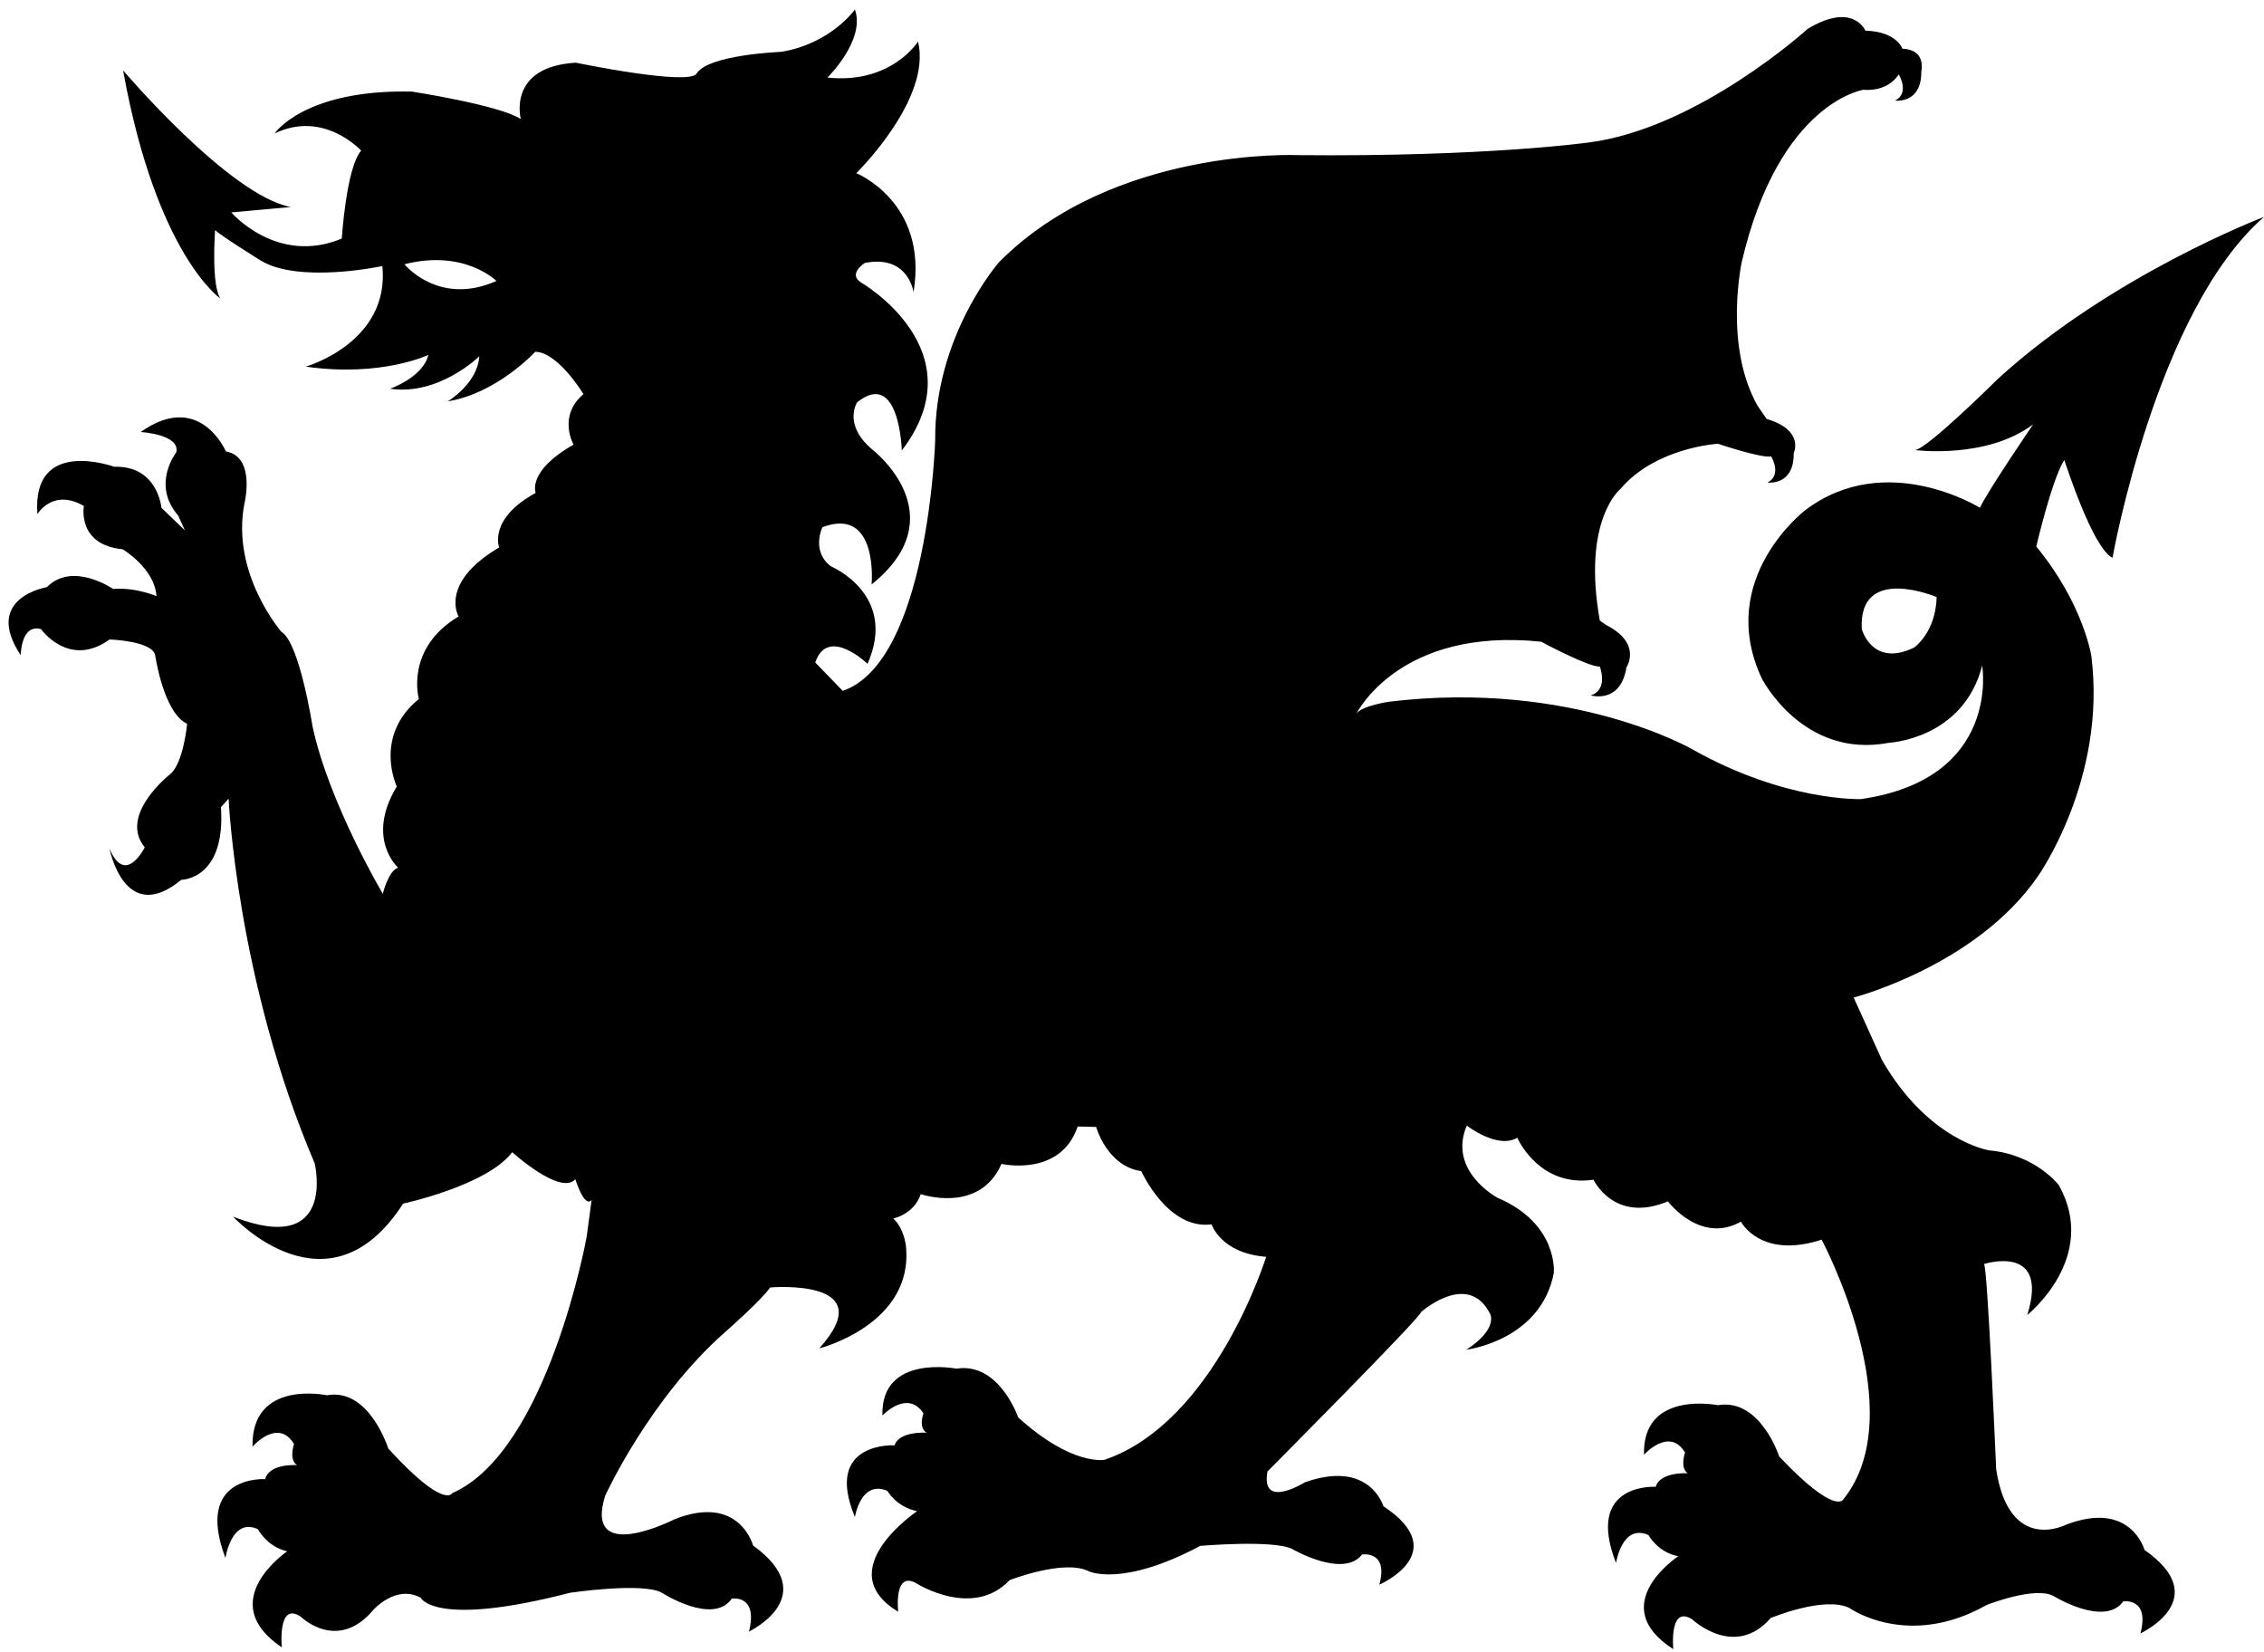 <?xml version="1.0" encoding="utf-8"?>
<!-- Generator: Adobe Illustrator 23.0.1, SVG Export Plug-In . SVG Version: 6.00 Build 0)  -->
<svg version="1.1" id="Слой_1" xmlns="http://www.w3.org/2000/svg" xmlns:xlink="http://www.w3.org/1999/xlink" x="0px" y="0px"
	 viewBox="0 0 502.1 366.3" style="enable-background:new 0 0 502.1 366.3;" xml:space="preserve">
<path d="M468.5,123.7c0,0,9.7-54.8,33.6-75.6c0,0-33.7,12.8-59,35.9c0,0-15.7,15.6-18.4,15.8c0,0,15.8,2.1,26.2-5.7
	c0,0-10.1,14.8-11.8,18.5c0,0-20.8-13-38.7,0.5c0,0-20,15.2-9.7,37.3c0,0,9.1,18,28.3,14.3c0,0,16.4-0.8,20.6-17.1
	c0,0,4.3,25.1-26.9,29.6c0,0-16.7,0.6-37.3-11c0,0-26.7-15.5-67.3-10.6c0,0-6.2,0.9-7.3,2.7c0,0,9.4-19.3,41-16c0,0,10.6,5.7,13,5.5
	c0,0,2,5.1-2,6.4c0,0,6.6,2,7.9-6.2c0,0,3.6-5.3-4.5-9.4l-1.4-1c-4-22.4,4.6-29.2,4.6-29.2c7.8-9.2,21.6-10,21.6-10
	s9.8,3.3,11.8,2.8c0,0,2.5,4.1-0.8,5.8c0,0,5.9,0.8,5.8-6.5c0,0,2.5-5.1-6-7.6l-2-2.9c-7.6-13.4-3.5-32-3.5-32
	c8.3-35.4,27-38.1,27-38.1s5.1,0.7,7.8-3.4c0,0,2.5,4.1-0.8,5.8c0,0,5.9,0.8,5.8-6.5c0,0,1.2-4.8-4.2-5c0,0-1.2-3.8-8.2-4
	c0,0-2.7-6.5-12.8-0.4c0,0-24.3,22.1-48.6,25.2c0,0-22.7,3.2-64.4,2.8c0,0-40.9-1.9-66.3,23.7c0,0-14.4,16.3-14.2,39.6
	c0,0-1.5,49-20.5,55.5l-6.1-6.3c2.8-8.2,11.6,0.3,11.6,0.3c6.8-15.4-8.1-21.6-8.1-21.6c-4.5-3.4-1.9-8.7-1.9-8.7
	c12.5-4.7,10.9,12.7,10.9,12.7c19-15.3,0.3-29.8,0.3-29.8c-6.8-5.6-3.5-10.6-3.5-10.6c9.4-7.5,9.9,10.7,9.9,10.7
	c17-22.3-9.1-37.3-9.1-37.3c-2.9-1.9,0.9-4.3,0.9-4.3c9.7-1.9,10.8,6.5,10.8,6.5c3.3-20-12.7-26.4-12.7-26.4s16.8-16.4,13.7-29.2
	c0,0-5.9,9.5-20.1,8c0,0,8.5-8.3,6.1-15.1c0,0-5.3,7.6-16.4,9.4c0,0-16.1,0.6-18.7,4.8c-1.7,2.8-26.8-2.4-26.8-2.4
	c-15.3,0.9-12.2,12.5-12.2,12.5c-4.7-3.1-24.2-6.1-24.2-6.1c-23.9-0.5-30.4,9.3-30.4,9.3c10.9-5.3,19.2,3.8,19.2,3.8
	c-3.3,3.7-4.3,19.5-4.3,19.5c-14.4,6-24.5-5.8-24.5-5.8l13.2-1.2c-13.6-2.5-37.2-30.3-37.2-30.3c7.4,41,21.6,50.6,21.6,50.6
	C46.8,63.3,47.7,51,47.7,51c1,1.1,10,6.7,10,6.7C66.2,63,84.8,59,84.8,59c1.7,17-17,22.3-17,22.3C84.6,83.7,95,78.7,95,78.7
	c-1.2,5-8.5,7.5-8.5,7.5c10.9,1.6,19.8-7.2,19.8-7.2c-0.4,6.1-7,10-7,10c11-1.8,19.4-11,19.4-11c5.1,0.1,10.7,9.4,10.7,9.4
	c-5.8,4.9-2.2,11.2-2.2,11.2c-10.4,5.9-8.4,10.7-8.4,10.7c-10.6,5.8-8.1,12.1-8.1,12.1c-13.4,7.9-9,15.3-9,15.3
	c-12,7.2-8.8,18.3-8.8,18.3c-10.2,8.3-4.9,19.4-4.9,19.4c-7,11.6,0.3,18,0.3,18c-2.2,0.7-3.4,5.8-3.4,5.8s-12-20.2-15.6-37.2
	c0,0-2.9-18.6-6.9-20.9c0,0-11.2-12.9-8.2-28.4c0,0,2.6-10.4-4.1-11.6c0,0-5.8-13.6-18.9-4.3c0,0,8.8,0.5,7.9,4.5
	c0,0-5.6,7.1,0.4,14l1.5,3.3l-5.2-5c0,0-0.8-9.4-10.5-9.1c0,0-18.3-6.7-17,10.5c0,0,3.4-5.8,10.3-1.8c0,0-1.6,8.6,8.6,9.6
	c0,0,7.1,4.2,7.5,10.4c0,0-4.5-2-9.6-1.6c0,0-9-6.2-14.7-0.4c0,0-14.3,2.3-5.8,15.1c0,0,0-7,4.5-5.8c0,0,6.2,8.8,15.2,2.3
	c0,0,9.3,0.3,10.1,3.4c0,0,1.8,12.8,7.1,15.3c0,0-0.8,8.8-3.8,11.2c0,0-11.5,9-5.6,16.2c0,0-4.3,8.7-7.8,0.3c0,0,3.3,17.3,15.9,6.9
	c0,0,9.9,0,8.8-16.1l1.7-1.9c0,0,1.8,40.4,19.1,80.9c0,0,5,20.8-18.1,11.8c0,0,21.1,22.9,37.7-2.9c0,0,18.6-4,24.2-11.4
	c0,0,10.7,9.7,14,6c0,0,2,6.5,3.6,4.6l-1.1,8.2c0,0-8.6,47.5-29.8,56.8c0,0-1.7,3.8-14.2-9.9c0,0-4.2-13.5-13.6-11.8
	c0,0-16.8-3.6-16.5,11.4c0,0,5.6-6.5,9.2-0.6c0,0-1.2,3.6,0.7,4.7c0,0-6.1-0.5-7.1,3.1c0,0-15.8-1-8.8,17.5c0,0,1.3-9.1,7.2-6.4
	c0,0,2,3.9,6.5,4.9c0,0-16.4,11.1-1.2,21.3c0,0-1-10.3,4.2-6.8c0,0,8.1,8,16.1-1.5c0,0,5-5.7,10.5-2.7c0,0,3,6.7,33.1-1.1
	c0,0,16.2-2.4,20.4,0c0,0,11.3,7.3,15.5,1.3c0,0,5.9-1,3.8,7.3c0,0,16.5-7.8,0.9-19.1c0,0-3-11.5-17.4-5.8c0,0-20.2,10.3-15.4-5.2
	c0,0,9.8-21.5,26.6-36.3c0,0,8-7,10-9.9c0,0,25-2.2,10.9,13.5c0,0,21.1-5.3,19.2-22.8c0,0-0.4-3.8-2.8-6c0,0,4.6-0.9,6.1-5.4
	c0,0,13,4.5,17.9-6.7c0,0,13.1,3,16.9-8.3l4.1,0.1c0,0,2.4,8.7,10,9.8c0,0,5.9,13.1,15.6,11.8c0,0,2,6.4,12.1,7.2
	c0,0-11.3,36.6-35.8,45c0,0-7.2,1.5-19.2-9.4c0,0-4.2-12.3-13.7-10.8c0,0-16.8-3.3-16.4,10.4c0,0,5.5-5.9,9.1-0.5
	c0,0-1.2,3.2,0.7,4.3c0,0-6.1-0.4-7.1,2.8c0,0-15.8-0.9-8.8,15.9c0,0,1.3-8.3,7.2-5.8c0,0,2,3.6,6.6,4.5c0,0-19.5,13.1-4.2,22.3
	c0,0-1.1-9.4,4.2-6.2c0,0,12.4,7.8,20.5-0.8c0,0,12-4.7,17.5-2c0,0,7.3,3.7,24.8-5.6c0,0,16.2-1.4,20.4,0.7c0,0,11.3,6.6,15.5,1.2
	c0,0,5.9-0.9,3.8,6.7c0,0,16.5-7.1,0.9-17.4c0,0-3-10.4-17.4-5.3c0,0-9.9,6.2-8.3-2.4c0,0,34.8-35,34-35.3c0,0,10.5-9.4,15.4,0.4
	c0,0,1.8,3.3-5.3,7.9c0,0,16.5-2,19.4-17c0,0,1.1-10.9-12.5-16.7c0,0-11.1-5.9-6.8-16c0,0,6.8,5.3,11.2,2.7c0,0,4.8,11.1,16.9,9.3
	c0,0,4.6,9.8,16.5,4.8c0,0,7.2,9.6,16.2,4.5c0,0,4.3,8.4,17.9,4c0,0,20.4,38.2,4.8,57.6c0,0-1.7,3.7-14.2-9.5c0,0-4.2-13-13.6-11.4
	c0,0-16.8-3.4-16.4,11c0,0,5.6-6.3,9.1-0.5c0,0-1.2,3.4,0.6,4.6c0,0-6.1-0.4-7.1,3c0,0-15.8-1-8.8,16.9c0,0,1.3-8.8,7.2-6.2
	c0,0,2,3.8,6.6,4.7c0,0-16.4,10.8-1.1,20.6c0,0-1-9.9,4.2-6.6c0,0,9.4,8.9,17.4-0.3c0,0,12-5,17.5-2.2c0,0,12.9,9.2,30.4-0.7
	c0,0,10.6-4.2,14.8-2c0,0,11.3,7,15.5,1.2c0,0,5.9-0.9,3.8,7.1c0,0,16.5-7.6,0.9-18.5c0,0-3-11.1-17.4-5.6c0,0-12.6,6.6-15.5-12.3
	c0,0-1.9-45.1-2.7-45.5c0,0,14.6-4.7,9.6,11.3c0,0,16-12.7,7-28.8c0,0-5.2-6.8-15.4-7.7c0,0-13.4-2-23.8-20l-6.3-13.9
	c0,0,27.1-7,40.8-26.8c0,0,15.4-21.6,11.9-49c0,0-1.8-11.6-12.2-24.2c0,0,3.4-14.7,6.2-19.2C458.1,102.7,464,121.4,468.5,123.7z
	 M424.5,143.6c-9.3,4.5-11.6-4.1-11.6-4.1c-0.8-14.5,16.6-7.1,16.6-7.1C429.3,140.3,424.5,143.6,424.5,143.6z M89.7,58.6
	c13.3-3.4,20.4,3.7,20.4,3.7C97.3,68,89.7,58.6,89.7,58.6z"/>
</svg>
